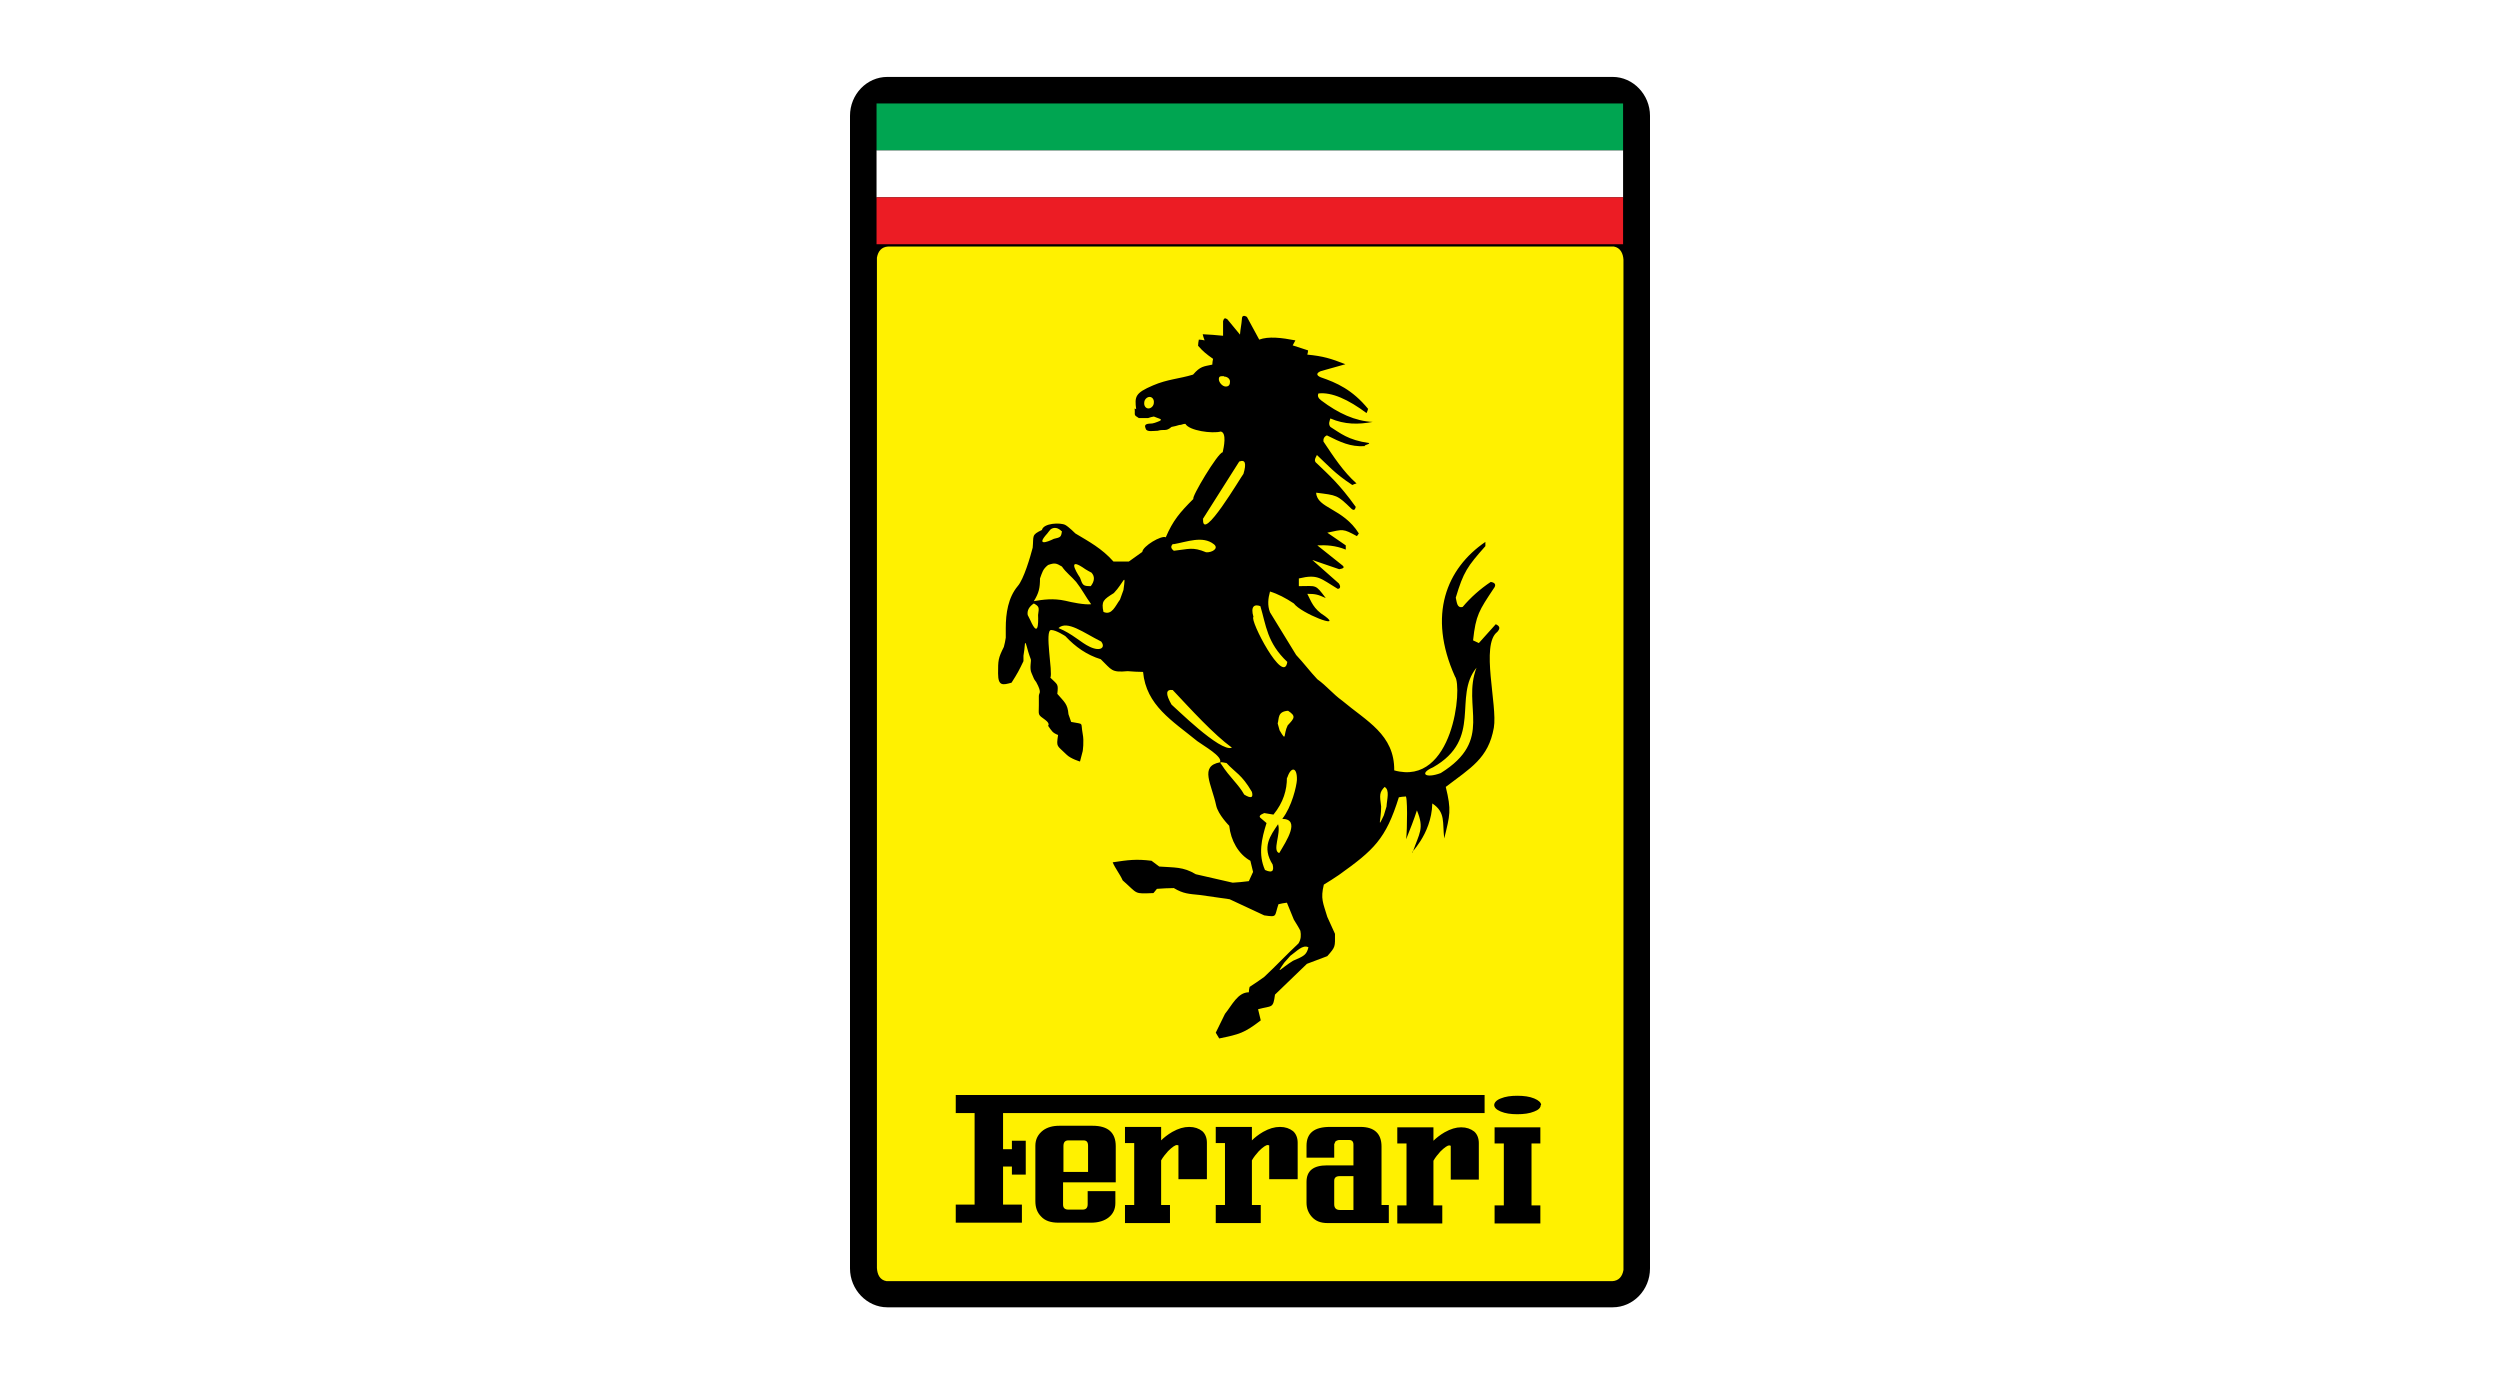 <svg xmlns="http://www.w3.org/2000/svg" width="65" height="36" viewBox="0 0 65 36">
  <g id="white_bg">
    <rect width="65" height="36" style="fill: #fff; stroke-width: 0px;"/>
  </g>
  <g id="ferrari">
    <g>
      <path d="m23.07,2h18.86c.53,0,.97.46.97,1.01v29.97c0,.56-.44,1.01-.97,1.01h-18.86c-.53,0-.97-.46-.97-1.01V3.01c0-.56.44-1.01.97-1.01" style="fill-rule: evenodd; stroke-width: 0px;"/>
      <path d="m23.09,6.41h18.87c.17.03.24.18.25.34v26.27c-.03.17-.12.28-.29.29h-18.87c-.18-.03-.24-.18-.25-.34V6.7c.03-.17.12-.28.29-.29m6.45,4.23c-.04-.33-.03-.42.44-.62.37-.16.68-.17,1.04-.28.19-.22.27-.21.5-.26,0-.05.01-.1.02-.15-.17-.12-.26-.19-.39-.34,0-.05.01-.11.02-.16.05,0,.1.01.15.02-.02-.05-.04-.11-.05-.16.18.01.35.02.53.04v-.38c.02-.08.05-.09.11-.05.11.13.22.27.33.4.01-.15.04-.26.05-.41,0-.08.05-.1.13-.05.11.21.21.38.32.59.24-.09.58-.05.94.02-.02.04-.05.09-.07.13.13.04.27.09.4.13,0,.04-.01.07-.02.11.41.04.61.1.99.25-.21.06-.43.12-.64.18-.12.05-.12.11,0,.16.41.14.82.32,1.23.82-.01.04-.02.07-.04.11-.47-.35-.9-.55-1.25-.51-.03.06-.01.12.07.18.45.34.89.54,1.34.56-.37.07-.73.07-1.1-.09-.02.07-.06.14,0,.22.26.16.45.34,1.01.42,0,.04-.12.04-.12.08-.37.02-.62-.1-.98-.28-.07.03-.1.09-.09.16.26.39.52.79.86,1.09-.04.01-.07.02-.11.04-.46-.3-.65-.53-.92-.78-.03.07-.1.15,0,.22.31.3.58.53,1.01,1.13-.02.08-.05.1-.11.05-.38-.37-.38-.35-.92-.42.02.41.7.4,1.11,1.06l-.05.07c-.37-.2-.35-.18-.77-.09.16.11.32.22.48.33v.11c-.27-.11-.51-.12-.74-.11.21.17.43.34.64.51.08.06.05.09-.07.11-.23-.08-.47-.16-.7-.24.25.22.44.39.69.61.06.09.03.14-.03.14-.45-.27-.51-.39-1.01-.27v.2c.47,0,.42-.06.7.31-.2-.09-.26-.11-.48-.11.1.19.15.39.46.58.47.35-.62-.07-.81-.33-.21-.14-.42-.25-.62-.31-.05.18-.07.36,0,.54.23.37.45.74.68,1.11.19.2.36.43.55.63.25.18.4.38.65.56.63.53,1.36.88,1.35,1.81,1.54.43,1.78-2.18,1.58-2.44-.72-1.6-.22-2.81.79-3.5v.11c-.47.53-.57.67-.77,1.34.03.12.03.28.18.24.21-.25.46-.47.73-.65.12.02.15.08.07.18-.37.56-.46.68-.53,1.34.05.02.1.05.15.07.15-.16.29-.33.44-.49.11.05.12.11.04.2-.44.33.01,1.91-.09,2.49-.14.8-.61,1.05-1.25,1.54.15.61.11.73-.04,1.34-.05-.42.04-.68-.31-.91-.02.84-.63,1.34-.51,1.27.17-.5.31-.61.11-1.09-.08.25-.18.5-.28.75.03-.25.04-1.19-.02-1.11-.06,0-.11.01-.17.02-.34,1.09-.65,1.37-1.56,2.02-.13.09-.26.17-.39.25-.09.37-.02.47.09.84.07.15.13.29.2.44,0,.34.02.33-.2.58-.18.07-.35.13-.53.2-.28.27-.55.53-.83.8-.05.37-.07.28-.44.38.02.1.05.19.07.29-.43.33-.55.36-1.08.47-.03-.05-.06-.1-.09-.15.08-.16.16-.33.24-.49.18-.22.33-.56.62-.56,0-.05.01-.1.02-.14.12-.08.26-.17.38-.26.31-.29.58-.58.89-.87.07-.11.07-.22.05-.33-.05-.1-.11-.19-.17-.29-.06-.15-.12-.29-.18-.44-.07.01-.15.02-.22.04-.11.32-.02.34-.37.29-.3-.14-.6-.28-.9-.42-.26-.04-.51-.07-.77-.11-.29-.03-.43-.03-.68-.18-.15,0-.29.01-.44.02-.03.04-.06.07-.09.11-.52.02-.39.03-.8-.33-.07-.16-.2-.32-.26-.47.4-.06.61-.09,1.01-.04.07.05.13.1.2.15.39.03.62,0,.95.2.32.07.64.15.96.22.14-.01.28-.02.42-.04.04-.08.07-.16.11-.24-.02-.1-.05-.19-.07-.29-.31-.17-.51-.53-.55-.91,0,0-.29-.29-.34-.53-.12-.56-.44-1.02.1-1.12.08-.15-.43-.43-.59-.55-.65-.53-1.33-.93-1.41-1.8-.13,0-.27-.01-.4-.02-.43.04-.41-.03-.7-.31-.36-.11-.66-.32-.92-.6,0,0-.24-.16-.37-.16-.18,0,.05,1.1-.02,1.24.19.19.21.15.18.42.18.21.27.26.29.53.02.07.05.13.07.2.35.07.24-.01.3.31.04.2,0,.45,0,.45-.02.09-.05.18-.07.27,0,0-.24-.07-.35-.18-.25-.25-.27-.18-.22-.51-.15-.06-.16-.1-.26-.24,0,0,.06-.05-.07-.15-.21-.15-.17-.12-.17-.38v-.24c0-.09.07-.07-.02-.27-.09-.2-.06-.05-.17-.33-.06-.12,0-.33-.02-.36-.12-.32-.11-.43-.15-.42-.01.11-.02.22-.04.33v.14c-.11.23-.15.31-.31.56-.22.06-.35.1-.35-.24s0-.39.15-.69c.02-.08.04-.16.05-.24v-.25c0-.38.06-.79.31-1.09.16-.18.33-.77.39-1,.03-.31-.04-.33.24-.46.04-.18.48-.2.61-.13.09.05.26.22.26.22.35.21.69.39.99.73h.4c.12-.08.23-.17.35-.25.01-.15.5-.44.61-.38.19-.44.36-.64.72-1-.07-.02.64-1.21.76-1.21.03-.13.11-.51-.05-.54-.22.06-.82-.02-.92-.2-.07,0-.09.03-.16.03-.07.02-.13.04-.2.05-.15.13-.19.05-.36.1-.11,0-.28.04-.31-.05-.07-.15.08-.13.17-.14.04-.01.09-.02.13-.04.2-.07.04-.08-.09-.14-.05.01-.1.02-.15.04h-.24c-.15-.09-.09-.07-.11-.25m.39-.3c.07,0,.12.07.11.15,0,.08-.07.15-.14.15s-.12-.07-.11-.15c0-.08.07-.15.14-.15m-3.01,5.31c.24-.04.5-.08.82-.01.16.04.5.11.67.09-.14-.19-.24-.39-.39-.58-.12-.14-.27-.25-.37-.4-.15-.09-.19-.1-.36-.04-.14.11-.15.19-.21.35,0,.25-.03.38-.16.59m3.62-1.49c-.07.06-.06.12.02.18.39-.04.48-.11.84.04.15.01.34-.1.2-.21-.29-.23-.7-.06-1.05,0m.77-.65c-.03.63.99-1.11,1.05-1.18.08-.27.05-.38-.11-.32-.32.5-.63,1-.95,1.5m.55-3.71c.09,0,.16.06.16.13s-.02.13-.11.13-.18-.11-.18-.19.04-.08.13-.08m-4.3,6.55c.37.15.58.38.82.49.28.13.41.01.29-.14-.46-.23-.88-.56-1.11-.35m-.64-.64c.14.08.14.1.11.3.01.24,0,.59-.2.14-.02-.05-.05-.09-.07-.14-.02-.12.04-.22.16-.3m.73-1.88c-.02.16-.04.16-.21.2-.18.09-.47.19-.17-.14.03-.04.06-.08.09-.11.09-.06.19-.04.28.05m.76,1.43c-.2,0-.21-.02-.28-.22-.14-.21-.31-.54.14-.22.05.03.1.06.16.09.09.1.08.22-.02.35m.33.67c-.06-.28,0-.32.27-.49.26-.27.32-.58.25-.08-.03.08-.06.17-.09.25-.12.16-.21.42-.43.32m4.78,1.3c-.09.63-.99-1.1-.88-1.17-.08-.27.02-.34.18-.28.15.5.17.95.7,1.45m-1.44,2.23c-.3.13-1.49-1.06-1.57-1.12-.16-.28-.15-.4.03-.38.48.51,1.06,1.15,1.54,1.5m.32,1.22c.18.11.24.08.2-.07-.27-.46-.42-.49-.66-.75-.15-.03-.2-.04-.13.04.21.33.44.51.59.78m1.11-.44c0,.32-.09.64-.35.96-.08-.01-.16-.03-.24-.04-.12.05-.15.09-.08.14.05.04.09.08.14.12-.13.41-.22.82-.04,1.22.18.08.24.04.2-.14-.29-.46-.06-.75.14-1.05.08.25-.16.69.03.75.19-.32.56-.88.08-.89.25-.32.37-.85.38-1.01.01-.35-.16-.35-.25-.06m.02-1.74c.21.14.17.19-.01.38-.12.24-.02.45-.21.13-.02-.06-.03-.12-.05-.18.04-.13-.01-.31.27-.33m2.52,1.97c-.15.15-.14.22-.1.52,0,.36-.11.61.07.23.02-.08.05-.15.07-.23.01-.19.09-.43-.05-.51m1.46-.36c1.4-.87.54-1.72.93-2.74-.62.76.17,1.85-1.13,2.59-.37.16-.2.3.2.15m-3.44,4.53c-.05.2-.12.23-.4.35-.31.19-.48.41-.23.05.05-.06.11-.12.16-.18.16-.11.32-.3.47-.22m4.58,3.84v.47h-12.52v.94h.23v-.22h.36v.88h-.36v-.21h-.23v.99h.49v.47h-1.72v-.47h.49v-2.38h-.49v-.47h13.76Zm-9.59,2.27h-1.37v.58c0,.09.05.13.14.13h.37c.09,0,.13-.05.13-.14v-.34h.72v.31c0,.16-.06.28-.17.37-.11.09-.27.14-.46.14h-.85c-.2,0-.35-.05-.45-.16-.1-.1-.15-.23-.15-.4v-1.44c0-.17.07-.3.2-.4.11-.08.25-.12.42-.12h.87c.4,0,.6.18.6.53v.92Zm-.72-.28v-.67c0-.1-.04-.14-.12-.14h-.39c-.09,0-.13.05-.13.15v.67h.64Zm3.08.2h-.73v-.88s-.04-.01-.04-.01c-.04,0-.12.05-.23.16-.07.08-.13.15-.18.24v1.16h.23v.47h-1.17v-.47h.24v-1.61h-.24v-.42h.94v.35c.07-.07.17-.15.29-.22.16-.09.3-.13.44-.13.14,0,.25.04.34.11.08.07.12.18.12.3v.95Zm2.36,0h-.73v-.88s-.04-.01-.04-.01c-.04,0-.12.05-.23.16-.07.08-.13.15-.18.24v1.16h.23v.47h-1.17v-.47h.24v-1.61h-.24v-.42h.94v.35c.07-.07.17-.15.29-.22.16-.09.3-.13.44-.13.14,0,.25.04.34.11.08.07.12.18.12.3v.95Zm2.37,1.14h-1.58c-.18,0-.31-.05-.41-.16-.09-.1-.14-.22-.14-.37v-.54c0-.29.18-.43.53-.43h.69v-.54c0-.08-.04-.12-.11-.12h-.27s-.06.01-.09.04l-.03.07v.35h-.72v-.31c0-.33.2-.49.61-.49h.79c.36,0,.55.17.55.51v1.52h.19v.47Zm-.91-.34v-.88h-.36c-.09,0-.14.04-.14.12v.61c0,.1.05.15.15.15h.35Zm3.26-.79h-.73v-.88s-.04-.01-.04-.01c-.04,0-.12.05-.23.16-.07.08-.13.15-.18.24v1.16h.23v.47h-1.17v-.47h.24v-1.61h-.24v-.42h.94v.35c.07-.07.17-.15.29-.22.16-.09.3-.13.43-.13.14,0,.25.04.34.11.08.07.12.18.12.3v.95Zm1.61-1.94c0,.07-.06.13-.17.17-.12.05-.27.07-.44.07s-.31-.02-.43-.07c-.12-.05-.17-.11-.17-.17s.06-.13.17-.17c.12-.05.26-.07.43-.07s.32.02.44.07c.12.05.18.11.18.17m-.02,3.08h-1.19v-.47h.24v-1.61h-.24v-.42h1.19v.42h-.23v1.61h.23v.47Z" style="fill: #fff100; fill-rule: evenodd; stroke-width: 0px;"/>
      <rect x="22.79" y="2.69" width="19.41" height="1.22" style="fill: #00a551; stroke-width: 0px;"/>
      <rect x="22.79" y="3.91" width="19.41" height="1.22" style="fill: #fff; stroke-width: 0px;"/>
      <rect x="22.79" y="5.13" width="19.41" height="1.22" style="fill: #ec1c24; stroke-width: 0px;"/>
    </g>
  </g>
</svg>
